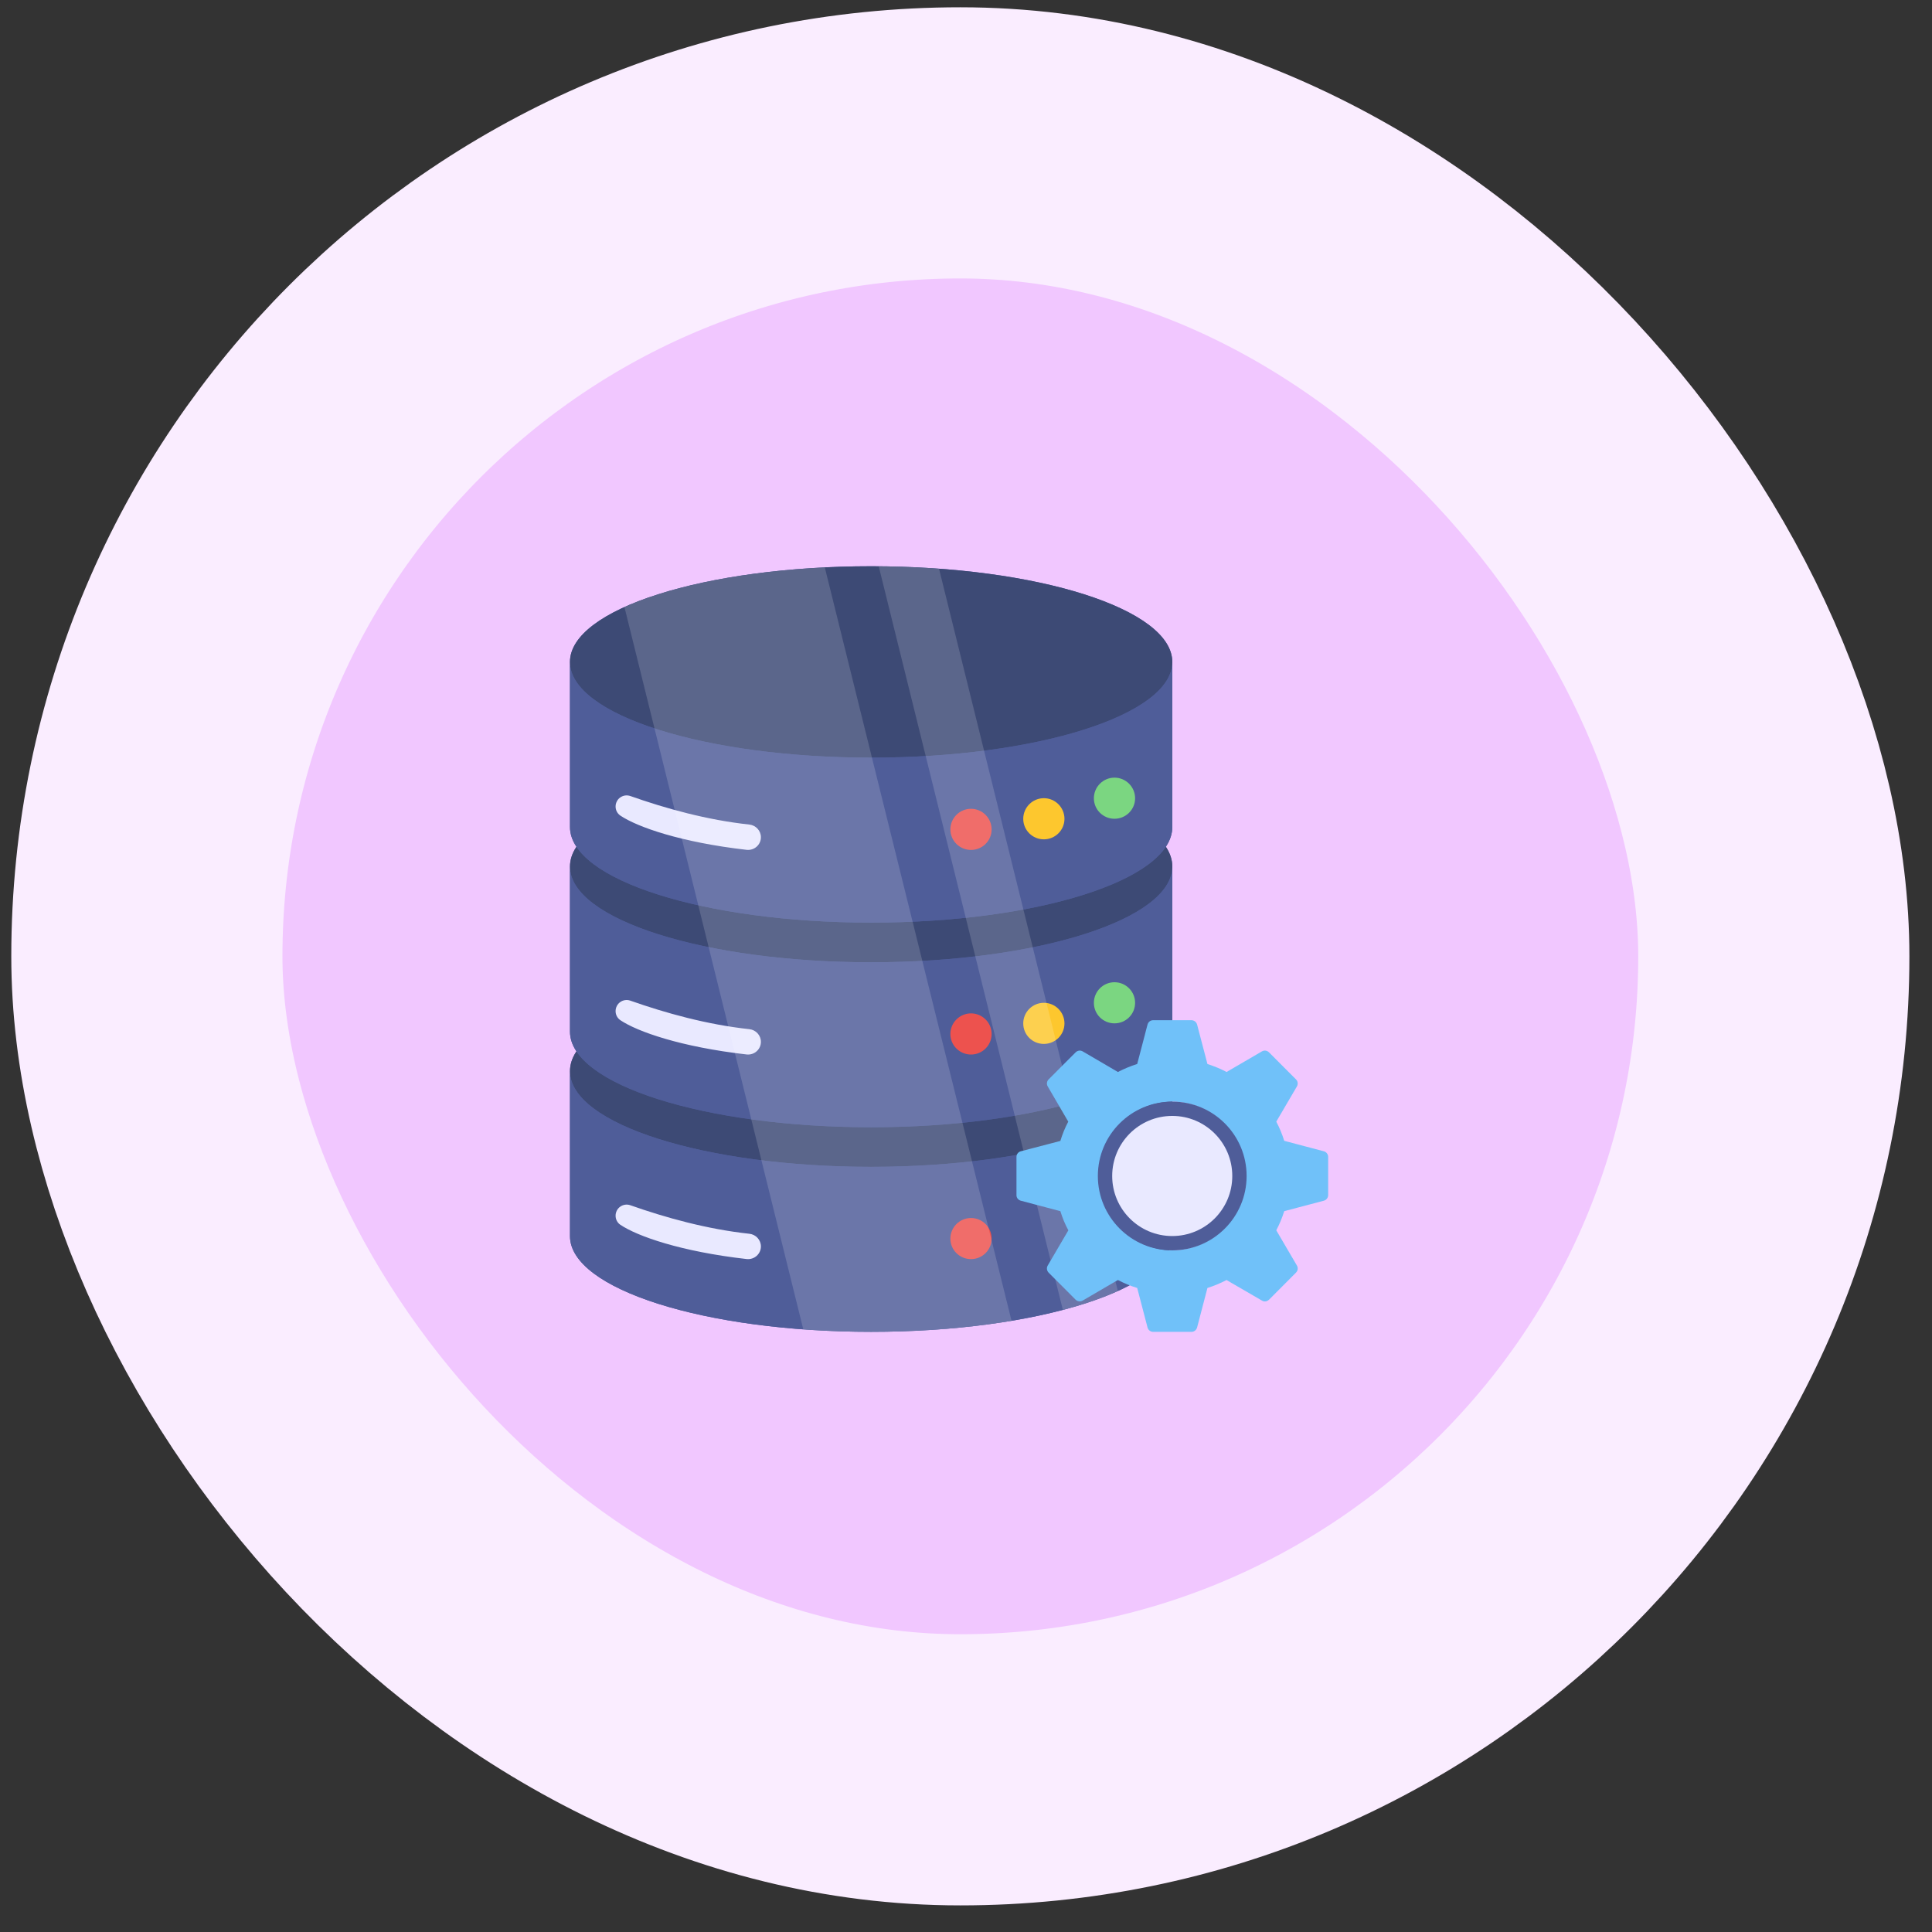 <svg width="57" height="57" viewBox="0 0 57 57" fill="none" xmlns="http://www.w3.org/2000/svg">
<rect x="0" y="0" width="57" height="57" fill="#333333" stroke="none"/>
<rect x="4.333" y="4.215" width="48" height="48" rx="24" fill="#F1C7FF"/>
<rect x="4.333" y="4.215" width="48" height="48" rx="24" stroke="#FAEDFF" stroke-width="8"/>
<g clip-path="url(#clip0_1066_673)">
<path d="M34.587 31.604V36.471C34.587 38.029 30.607 39.293 25.703 39.293C20.795 39.293 16.816 38.029 16.816 36.47V31.604C16.816 30.042 20.795 28.778 25.703 28.778C30.607 28.778 34.587 30.042 34.587 31.604Z" fill="#4F5D99"/>
<path d="M34.587 31.604C34.587 33.162 30.607 34.426 25.703 34.426C20.795 34.426 16.816 33.162 16.816 31.603C16.816 30.042 20.795 28.778 25.703 28.778C30.607 28.778 34.587 30.041 34.587 31.603L34.587 31.604Z" fill="#3D4A75"/>
<path d="M16.815 31.603C16.815 33.162 20.795 34.425 25.703 34.425C30.607 34.425 34.587 33.162 34.587 31.603V36.47C34.587 38.029 30.607 39.293 25.703 39.293C20.795 39.293 16.816 38.029 16.816 36.47L16.815 31.603Z" fill="#4F5D99"/>
<path d="M22.449 36.774C22.449 36.998 22.252 37.17 22.029 37.146C20.088 36.925 18.803 36.473 18.3 36.133C18.257 36.104 18.222 36.064 18.198 36.017C18.174 35.971 18.162 35.919 18.162 35.867C18.162 35.815 18.174 35.764 18.198 35.717C18.221 35.671 18.255 35.631 18.298 35.601C18.34 35.57 18.389 35.551 18.44 35.543C18.491 35.535 18.544 35.54 18.593 35.557C19.641 35.926 20.86 36.265 22.109 36.4C22.301 36.421 22.449 36.58 22.449 36.774Z" fill="#E9E9FF"/>
<path d="M33.489 35.624C33.489 35.959 33.216 36.229 32.881 36.229C32.545 36.229 32.273 35.959 32.273 35.624C32.273 35.288 32.545 35.015 32.881 35.015C33.216 35.015 33.489 35.288 33.489 35.624Z" fill="#7BD681"/>
<path d="M29.256 36.543C29.256 36.878 28.983 37.148 28.648 37.148C28.312 37.148 28.039 36.879 28.039 36.543C28.039 36.208 28.312 35.935 28.648 35.935C28.983 35.935 29.256 36.207 29.256 36.543Z" fill="#ED524E"/>
<path d="M34.587 25.567V30.434C34.587 31.993 30.607 33.257 25.703 33.257C20.795 33.257 16.816 31.993 16.816 30.434V25.567C16.816 24.006 20.795 22.742 25.703 22.742C30.607 22.742 34.587 24.006 34.587 25.567Z" fill="#4F5D99"/>
<path d="M34.587 25.567C34.587 27.126 30.607 28.39 25.703 28.39C20.795 28.39 16.816 27.126 16.816 25.567C16.816 24.006 20.795 22.742 25.703 22.742C30.607 22.742 34.587 24.006 34.587 25.567Z" fill="#3D4A75"/>
<path d="M16.815 25.567C16.815 27.126 20.795 28.39 25.703 28.39C30.607 28.39 34.587 27.126 34.587 25.567V30.434C34.587 31.993 30.607 33.257 25.703 33.257C20.795 33.257 16.816 31.993 16.816 30.435L16.815 25.567Z" fill="#4F5D99"/>
<path d="M22.449 30.738C22.449 30.962 22.252 31.134 22.029 31.11C20.088 30.889 18.803 30.436 18.3 30.097C18.257 30.067 18.222 30.027 18.198 29.981C18.174 29.935 18.162 29.883 18.162 29.831C18.162 29.779 18.174 29.728 18.198 29.681C18.221 29.635 18.255 29.595 18.298 29.565C18.34 29.534 18.389 29.515 18.44 29.507C18.491 29.499 18.544 29.504 18.593 29.521C19.641 29.89 20.86 30.229 22.109 30.364C22.301 30.385 22.449 30.544 22.449 30.738Z" fill="#E9E9FF"/>
<path d="M33.489 29.587C33.489 29.923 33.216 30.192 32.881 30.192C32.545 30.192 32.273 29.923 32.273 29.587C32.273 29.252 32.545 28.979 32.881 28.979C33.216 28.979 33.489 29.252 33.489 29.587Z" fill="#7BD681"/>
<path d="M31.405 30.194C31.405 30.53 31.132 30.799 30.797 30.799C30.461 30.799 30.189 30.53 30.189 30.194C30.189 29.859 30.461 29.586 30.797 29.586C31.132 29.586 31.405 29.859 31.405 30.194Z" fill="#FDC72E"/>
<path d="M29.256 30.506C29.256 30.842 28.983 31.112 28.648 31.112C28.312 31.112 28.039 30.842 28.039 30.506C28.039 30.171 28.312 29.898 28.648 29.898C28.983 29.898 29.256 30.171 29.256 30.506Z" fill="#ED524E"/>
<path d="M34.587 19.531V24.398C34.587 25.956 30.607 27.22 25.703 27.22C20.795 27.22 16.816 25.956 16.816 24.398V19.531C16.816 17.969 20.795 16.706 25.703 16.706C30.607 16.706 34.587 17.969 34.587 19.531Z" fill="#4F5D99"/>
<path d="M34.587 19.531C34.587 21.089 30.607 22.353 25.703 22.353C20.795 22.353 16.815 21.089 16.815 19.531C16.815 17.969 20.795 16.706 25.703 16.706C30.607 16.706 34.586 17.969 34.586 19.531H34.587Z" fill="#3D4A75"/>
<path d="M16.815 19.531C16.815 21.089 20.796 22.353 25.703 22.353C30.607 22.353 34.587 21.089 34.587 19.531V24.398C34.587 25.957 30.607 27.22 25.703 27.22C20.795 27.22 16.816 25.957 16.816 24.398L16.815 19.531Z" fill="#4F5D99"/>
<path d="M22.449 24.702C22.449 24.925 22.252 25.097 22.029 25.073C20.088 24.852 18.803 24.4 18.3 24.061C18.257 24.031 18.222 23.991 18.198 23.945C18.174 23.898 18.162 23.847 18.162 23.794C18.162 23.742 18.174 23.691 18.198 23.645C18.221 23.598 18.255 23.558 18.298 23.528C18.34 23.498 18.389 23.478 18.44 23.47C18.491 23.463 18.544 23.468 18.593 23.484C19.641 23.854 20.86 24.193 22.109 24.327C22.301 24.349 22.449 24.508 22.449 24.701V24.702Z" fill="#E9E9FF"/>
<path d="M33.489 23.551C33.489 23.887 33.216 24.156 32.881 24.156C32.545 24.156 32.273 23.887 32.273 23.551C32.273 23.216 32.545 22.943 32.881 22.943C33.216 22.943 33.489 23.216 33.489 23.551Z" fill="#7BD681"/>
<path d="M31.405 24.158C31.405 24.493 31.132 24.763 30.797 24.763C30.461 24.763 30.189 24.493 30.189 24.158C30.189 23.823 30.461 23.549 30.797 23.549C31.132 23.549 31.405 23.822 31.405 24.158Z" fill="#FDC72E"/>
<path d="M29.256 24.471C29.256 24.806 28.983 25.076 28.648 25.076C28.312 25.076 28.039 24.806 28.039 24.47C28.039 24.135 28.312 23.862 28.648 23.862C28.983 23.862 29.256 24.136 29.256 24.471Z" fill="#ED524E"/>
<g opacity="0.16">
<path d="M29.844 38.97C28.607 39.178 27.202 39.295 25.704 39.295C25.013 39.295 24.343 39.271 23.7 39.222L18.424 17.912C19.781 17.294 21.893 16.86 24.334 16.74L29.844 38.97ZM32.98 38.09C32.519 38.299 31.972 38.487 31.358 38.648L25.925 16.707C26.535 16.711 27.13 16.736 27.704 16.779L32.98 38.09Z" fill="white"/>
</g>
<path d="M39.056 33.966L37.889 33.658C37.828 33.462 37.75 33.273 37.654 33.092L38.264 32.051C38.282 32.018 38.29 31.98 38.285 31.942C38.279 31.905 38.262 31.87 38.235 31.844L37.44 31.048C37.413 31.02 37.378 31.003 37.34 30.997C37.301 30.992 37.263 31 37.229 31.02L36.188 31.627C36.066 31.562 35.938 31.505 35.808 31.457C35.745 31.432 35.686 31.413 35.623 31.391L35.318 30.227C35.308 30.191 35.286 30.158 35.256 30.135C35.226 30.112 35.189 30.099 35.151 30.099H34.023C33.984 30.099 33.947 30.111 33.917 30.134C33.887 30.158 33.865 30.191 33.856 30.227L33.818 30.369L33.768 30.564L33.551 31.391C33.353 31.454 33.164 31.532 32.982 31.627L31.944 31.02C31.911 31 31.872 30.992 31.834 30.997C31.796 31.003 31.761 31.02 31.734 31.048L31.221 31.561L30.939 31.844C30.882 31.9 30.872 31.985 30.91 32.051L31.517 33.092C31.421 33.273 31.343 33.464 31.284 33.661L30.118 33.966C30.081 33.975 30.048 33.997 30.025 34.027C30.001 34.057 29.989 34.094 29.989 34.132V35.258C29.988 35.296 30.001 35.334 30.024 35.364C30.048 35.394 30.081 35.415 30.118 35.425L31.284 35.733C31.344 35.928 31.422 36.12 31.52 36.298L30.91 37.339C30.891 37.372 30.884 37.41 30.889 37.448C30.894 37.485 30.911 37.52 30.938 37.547L31.734 38.345C31.79 38.399 31.875 38.411 31.944 38.37L32.982 37.764C33.164 37.86 33.354 37.939 33.551 37.999L33.856 39.166C33.875 39.241 33.944 39.294 34.023 39.294H35.151C35.23 39.294 35.296 39.241 35.318 39.166L35.623 37.999C35.818 37.938 36.007 37.859 36.188 37.764L36.192 37.767L36.336 37.852L36.987 38.229L37.229 38.37C37.248 38.383 37.27 38.389 37.292 38.396C37.319 38.398 37.346 38.395 37.372 38.387C37.397 38.378 37.42 38.364 37.44 38.345L38.235 37.547C38.262 37.52 38.28 37.485 38.285 37.448C38.29 37.41 38.282 37.372 38.264 37.339L37.654 36.298C37.75 36.117 37.828 35.928 37.889 35.733L39.056 35.425C39.093 35.415 39.126 35.394 39.149 35.364C39.173 35.333 39.185 35.296 39.185 35.258V34.132C39.185 34.094 39.172 34.057 39.149 34.027C39.125 33.997 39.093 33.975 39.056 33.966ZM34.585 36.89C34.008 36.882 33.457 36.648 33.051 36.237C32.646 35.826 32.418 35.272 32.418 34.695C32.418 34.118 32.646 33.564 33.051 33.153C33.457 32.742 34.008 32.508 34.585 32.501C35.162 32.508 35.713 32.742 36.119 33.153C36.525 33.564 36.752 34.118 36.752 34.695C36.752 35.272 36.525 35.826 36.119 36.237C35.713 36.648 35.162 36.882 34.585 36.89Z" fill="#70C1F9"/>
<path d="M34.585 36.89C35.797 36.89 36.779 35.907 36.779 34.695C36.779 33.483 35.797 32.501 34.585 32.501C33.373 32.501 32.39 33.483 32.39 34.695C32.39 35.907 33.373 36.89 34.585 36.89Z" fill="#4F5D99"/>
<path d="M34.585 36.467C35.563 36.467 36.356 35.674 36.356 34.695C36.356 33.717 35.563 32.923 34.585 32.923C33.606 32.923 32.813 33.717 32.813 34.695C32.813 35.674 33.606 36.467 34.585 36.467Z" fill="#E9E9FF"/>
</g>
<defs>
<clipPath id="clip0_1066_673">
<rect width="24" height="24" fill="white" transform="translate(16 16)"/>
</clipPath>
</defs>
</svg>
